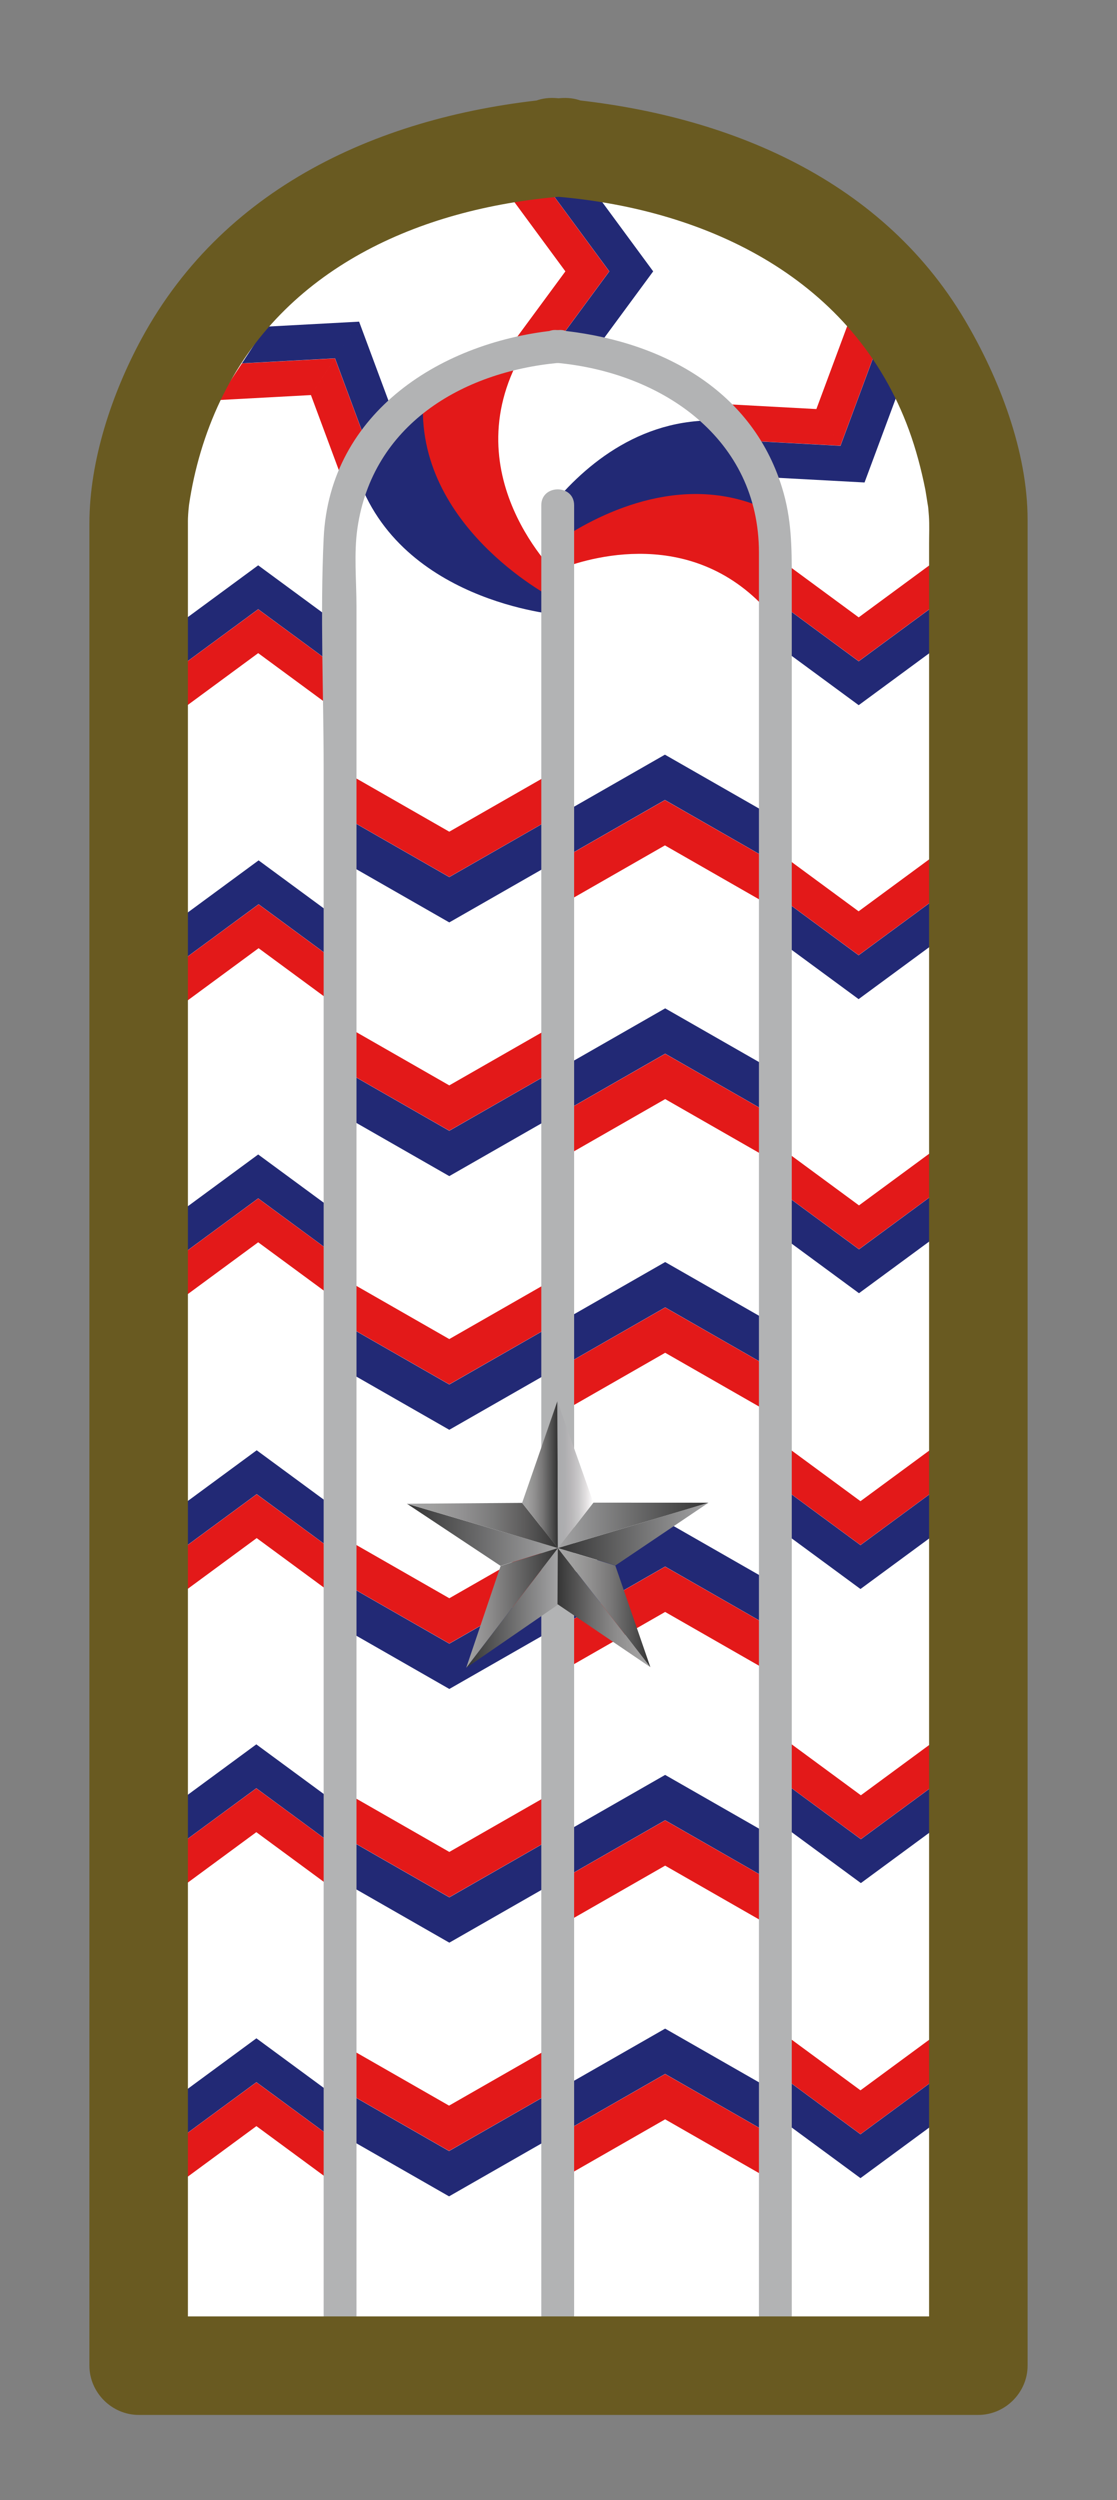 <?xml version="1.0" encoding="utf-8"?>
<!-- Generator: Adobe Illustrator 14.0.0, SVG Export Plug-In . SVG Version: 6.00 Build 43363)  -->
<!DOCTYPE svg PUBLIC "-//W3C//DTD SVG 1.1//EN" "http://www.w3.org/Graphics/SVG/1.1/DTD/svg11.dtd">
<svg version="1.1" id="Capa_2" xmlns="http://www.w3.org/2000/svg" xmlns:xlink="http://www.w3.org/1999/xlink" x="0px" y="0px"
	 width="119.06px" height="266.46px" viewBox="0 0 119.06 266.46" enable-background="new 0 0 119.06 266.46" xml:space="preserve">
<rect x="0" y="0" width="119.06" height="266.46" fill="#808080" stroke="none"/>
<path fill="none" stroke="#000000" stroke-width="4" d="M106,64"/>
<path fill="#FFFFFF" d="M59.691,16.564c-43.996,3.3-44.912,39.607-44.912,39.607v196.549h89.5V56.171
	c0,0-0.917-36.307-44.912-39.607"/>
<g>
	<path fill="#222975" d="M77.59,44.886c-8.959-0.766-15.278,4.681-18.892,9.139c0.347,1.322,0.844,2.703,1.086,4.076
		c4.001-3.16,12.693-8.077,23.13-2.177C83.332,52.568,77.59,44.886,77.59,44.886z"/>
	<path fill="#E31919" d="M82.553,54.707c-9.187-4.795-18.496-0.079-22.88,2.839c0.227,1.021,0.336,2.041,0.172,3.034
		c3.47-1.314,15.091-4.645,23.12,5.907C84.633,63.652,82.553,54.707,82.553,54.707z"/>
</g>
<g>
	<path fill="#222975" d="M46.19,40.894C43.807,57.271,59.446,63.1,59.446,63.1l0.127,2.436c0,0-17.554-1.353-21.748-15.686
		C37.825,49.85,42.911,41.718,46.19,40.894z"/>
	<path fill="#E31919" d="M56.02,37.026c-8.234,13.42,3.615,24.486,3.615,24.486l-0.793,2.18c0,0-15.231-7.879-13.655-22.021
		C45.187,41.671,52.773,36.496,56.02,37.026z"/>
</g>
<path fill="#E31919" d="M47.711,223.795 M47.864,224.424l-10.629-6.088l0.008,4.832l10.621,6.082 M47.864,229.25l10.624-6.082
	l0.006-4.832l-10.63,6.088"/>
<path fill="#222975" d="M47.711,228.637 M47.864,229.268l-10.629-6.088l0.008,4.832l10.621,6.082 M47.864,234.094l10.624-6.082
	l0.006-4.832l-10.63,6.088"/>
<path fill="#E31919" d="M47.74,196.756 M47.893,197.385l-10.629-6.088l0.008,4.832l10.621,6.082 M47.893,202.211l10.625-6.082
	l0.006-4.832l-10.631,6.088"/>
<path fill="#222975" d="M47.74,201.598 M47.893,202.229l-10.629-6.088l0.008,4.832l10.621,6.082 M47.893,207.055l10.625-6.082
	l0.006-4.832l-10.631,6.088"/>
<path fill="#E31919" d="M47.74,169.717 M47.893,170.346l-10.629-6.088l0.008,4.832l10.621,6.082 M47.893,175.172l10.625-6.082
	l0.006-4.832l-10.631,6.088"/>
<path fill="#222975" d="M47.74,174.559 M47.893,175.189l-10.629-6.088l0.008,4.832l10.621,6.082 M47.893,180.016l10.625-6.082
	l0.006-4.832l-10.631,6.088"/>
<path fill="#E31919" d="M47.735,142.094 M47.888,142.723l-10.629-6.088l0.008,4.832l10.621,6.082 M47.888,147.549l10.625-6.082
	l0.006-4.832l-10.631,6.088"/>
<path fill="#222975" d="M47.735,146.936 M47.888,147.566l-10.629-6.088l0.008,4.832l10.621,6.082 M47.888,152.393l10.625-6.082
	l0.006-4.832l-10.631,6.088"/>
<path fill="#E31919" d="M47.735,115.054 M47.888,115.684l-10.629-6.089l0.008,4.833l10.621,6.082 M47.888,120.51l10.625-6.082
	l0.006-4.833l-10.631,6.089"/>
<path fill="#222975" d="M47.735,119.896 M47.888,120.527l-10.629-6.088l0.008,4.833l10.621,6.082 M47.888,125.354l10.625-6.082
	l0.006-4.833l-10.631,6.088"/>
<path fill="#E31919" d="M47.735,88.014 M47.888,88.645l-10.629-6.089l0.008,4.833l10.621,6.082 M47.888,93.471l10.625-6.082
	l0.006-4.833l-10.631,6.089"/>
<path fill="#222975" d="M47.735,92.858 M47.888,93.487l-10.629-6.088l0.008,4.834l10.621,6.081 M47.888,98.314l10.625-6.081
	l0.006-4.834l-10.631,6.088"/>
<path fill="none" stroke="#D97A30" stroke-width="2" d="M85.305,248.469"/>
<path fill="none" stroke="#D97A30" stroke-width="2" d="M33.754,248.469"/>
<path fill="none" stroke="#D97A30" stroke-width="2" d="M59.446,250.219"/>
<path fill="#E31919" d="M27.215,227.217 M27.33,221.936l-8,5.887l-0.004,4.678l8.004-5.893 M27.33,226.607l8.004,5.893l-0.006-4.678
	l-7.998-5.887"/>
<path fill="#222975" d="M27.215,222.529 M27.33,217.248l-8,5.887l-0.004,4.678l8.004-5.893 M27.33,221.92l8.004,5.893l-0.006-4.678
	l-7.998-5.887"/>
<path fill="#E31919" d="M27.205,195.889 M27.32,190.605l-7.999,5.887l-0.005,4.678l8.004-5.893 M27.32,195.277l8.004,5.893
	l-0.005-4.678l-7.999-5.887"/>
<path fill="#222975" d="M27.205,191.201 M27.32,185.918l-7.999,5.887l-0.005,4.678l8.004-5.893 M27.32,190.59l8.004,5.893
	l-0.005-4.678l-7.999-5.887"/>
<path fill="#E31919" d="M27.246,164.543 M27.361,159.262l-7.998,5.887l-0.006,4.678l8.004-5.893 M27.361,163.934l8.004,5.893
	l-0.004-4.678l-8-5.887"/>
<path fill="#222975" d="M27.246,159.855 M27.361,154.574l-7.998,5.887l-0.006,4.678l8.004-5.893 M27.361,159.246l8.004,5.893
	l-0.004-4.678l-8-5.887"/>
<path fill="#E31919" d="M27.404,133.016 M27.52,127.734l-7.998,5.887l-0.006,4.678l8.004-5.893 M27.52,132.406l8.004,5.893
	l-0.004-4.678l-8-5.887"/>
<path fill="#222975" d="M27.404,128.328 M27.52,123.047l-7.998,5.887l-0.006,4.678l8.004-5.893 M27.52,127.719l8.004,5.893
	l-0.004-4.678l-8-5.887"/>
<path fill="#E31919" d="M27.447,101.671 M27.563,96.389l-8,5.887l-0.004,4.678l8.004-5.893 M27.563,101.061l8.004,5.893
	l-0.006-4.678l-7.998-5.887"/>
<path fill="#222975" d="M27.447,96.983 M27.563,91.701l-8,5.887l-0.004,4.678l8.004-5.893 M27.563,96.373l8.004,5.893l-0.006-4.678
	l-7.998-5.887"/>
<path fill="#E31919" d="M27.404,70.224 M27.52,64.941l-7.998,5.887l-0.006,4.678l8.004-5.893 M27.52,69.613l8.004,5.893
	l-0.004-4.678l-8-5.887"/>
<path fill="#222975" d="M27.404,65.536 M27.52,60.254l-7.998,5.887l-0.006,4.678l8.004-5.893 M27.52,64.926l8.004,5.893
	l-0.004-4.678l-8-5.887"/>
<path fill="#E31919" d="M91.412,65.191 M91.527,65.8l-8.004-5.893l0.004,4.678l8,5.887 M91.527,70.472l7.998-5.887l0.006-4.678
	L91.527,65.8"/>
<path fill="#222975" d="M91.412,69.878 M91.527,70.488l-8.004-5.893l0.004,4.678l8,5.887 M91.527,75.16l7.998-5.887l0.006-4.678
	l-8.004,5.893"/>
<path fill="#E31919" d="M91.402,96.519 M91.518,97.13l-8.004-5.893l0.005,4.678l7.999,5.887 M91.518,101.802l7.999-5.887
	l0.005-4.678l-8.004,5.893"/>
<path fill="#222975" d="M91.402,101.207 M91.518,101.818l-8.004-5.893l0.005,4.678l7.999,5.887 M91.518,106.49l7.999-5.887
	l0.005-4.678l-8.004,5.893"/>
<path fill="#E31919" d="M91.443,127.865 M91.559,128.475l-8.004-5.893l0.006,4.678l7.998,5.887 M91.559,133.146l8-5.887l0.004-4.678
	l-8.004,5.893"/>
<path fill="#222975" d="M91.443,132.553 M91.559,133.162l-8.004-5.893l0.006,4.678l7.998,5.887 M91.559,137.834l8-5.887l0.004-4.678
	l-8.004,5.893"/>
<path fill="#E31919" d="M91.602,159.393 M91.717,160.002l-8.004-5.893l0.006,4.678l7.998,5.887 M91.717,164.674l8-5.887l0.004-4.678
	l-8.004,5.893"/>
<path fill="#222975" d="M91.602,164.078 M91.717,164.689l-8.004-5.893l0.006,4.678l7.998,5.887 M91.717,169.361l8-5.887l0.004-4.678
	l-8.004,5.893"/>
<path fill="#E31919" d="M86.779,43.025 M89.58,47.505l3.459-9.31l-2.561-3.914l-3.461,9.317 M87.018,43.599l-9.925-0.536
	l2.569,3.909l9.918,0.534"/>
<path fill="#222975" d="M89.351,46.945 M92.151,51.425l3.459-9.309l-2.562-3.915l-3.46,9.317 M89.589,47.518l-9.925-0.537
	l2.569,3.909l9.918,0.534"/>
<path fill="#E31919" d="M91.645,190.736 M91.76,191.346l-8.004-5.893l0.004,4.678l8,5.887 M91.76,196.018l7.998-5.887l0.006-4.678
	l-8.004,5.893"/>
<path fill="#222975" d="M91.645,195.424 M91.76,196.033l-8.004-5.893l0.004,4.678l8,5.887 M91.76,200.705l7.998-5.887l0.006-4.678
	l-8.004,5.893"/>
<path fill="#E31919" d="M91.602,222.184 M91.717,222.793l-8.004-5.893l0.006,4.678l7.998,5.887 M91.717,227.465l8-5.887l0.004-4.678
	l-8.004,5.893"/>
<path fill="#222975" d="M91.602,226.871 M91.717,227.48l-8.004-5.893l0.006,4.678l7.998,5.887 M91.717,232.152l8-5.887l0.004-4.678
	l-8.004,5.893"/>
<path fill="#E31919" d="M59.653,29.039 M60.264,28.923l-5.893,8.004l4.678-0.006l5.887-7.998 M64.936,28.923l-5.887-8l-4.678-0.004
	l5.893,8.004"/>
<path fill="#E31919" d="M32.903,42.682 M33.142,42.108l3.461,9.317l2.561-3.914l-3.459-9.31 M35.704,38.201l-9.918,0.534
	l-2.569,3.909l9.925-0.536"/>
<path fill="#222975" d="M35.475,38.762 M35.713,38.188l3.46,9.317l2.562-3.915l-3.459-9.309 M38.275,34.282l-9.918,0.534
	l-2.569,3.909l9.925-0.537"/>
<path fill="#222975" d="M64.341,29.039 M64.951,28.923l-5.893,8.004l4.678-0.006l5.887-7.998 M69.623,28.923l-5.887-8l-4.678-0.004
	l5.893,8.004"/>
<path fill="#E31919" d="M70.72,90.734 M70.873,85.278L60.252,91.36l-0.008,4.833l10.629-6.089 M70.873,90.104l10.63,6.089
	l-0.006-4.833l-10.624-6.082"/>
<path fill="#222975" d="M70.72,85.891 M70.873,80.434l-10.621,6.082l-0.008,4.833l10.629-6.088 M70.873,85.261l10.63,6.088
	l-0.006-4.833l-10.624-6.082"/>
<path fill="#E31919" d="M70.749,117.773 M70.901,112.317l-10.621,6.082l-0.008,4.834l10.629-6.089 M70.901,117.143l10.631,6.089
	l-0.006-4.834l-10.625-6.082"/>
<path fill="#222975" d="M70.749,112.93 M70.901,107.473l-10.621,6.082l-0.008,4.833l10.629-6.088 M70.901,112.3l10.631,6.088
	l-0.006-4.833l-10.625-6.082"/>
<path fill="#E31919" d="M70.749,144.813 M70.901,139.355l-10.621,6.082l-0.008,4.834l10.629-6.09 M70.901,144.182l10.631,6.09
	l-0.006-4.834l-10.625-6.082"/>
<path fill="#222975" d="M70.749,139.969 M70.901,134.512l-10.621,6.082l-0.008,4.834l10.629-6.088 M70.901,139.34l10.631,6.088
	l-0.006-4.834l-10.625-6.082"/>
<path fill="#E31919" d="M70.744,172.436 M70.896,166.979l-10.621,6.082l-0.008,4.834l10.629-6.09 M70.896,171.805l10.631,6.09
	l-0.006-4.834l-10.625-6.082"/>
<path fill="#222975" d="M70.744,167.592 M70.896,162.135l-10.621,6.082l-0.008,4.834l10.629-6.088 M70.896,166.963l10.631,6.088
	l-0.006-4.834l-10.625-6.082"/>
<path fill="#E31919" d="M70.744,199.475 M70.896,194.018L60.275,200.1l-0.008,4.834l10.629-6.09 M70.896,198.844l10.631,6.09
	l-0.006-4.834l-10.625-6.082"/>
<path fill="#222975" d="M70.744,194.631 M70.896,189.174l-10.621,6.082l-0.008,4.834l10.629-6.088 M70.896,194.002l10.631,6.088
	l-0.006-4.834l-10.625-6.082"/>
<path fill="#E31919" d="M70.744,226.514 M70.896,221.057l-10.621,6.082l-0.008,4.834l10.629-6.09 M70.896,225.883l10.631,6.09
	l-0.006-4.834l-10.625-6.082"/>
<path fill="#222975" d="M70.744,221.67 M70.896,216.215l-10.621,6.08l-0.008,4.834l10.629-6.088 M70.896,221.041l10.631,6.088
	l-0.006-4.834l-10.625-6.08"/>
<g>
	<g>
		<g>
			<path fill="#B2B3B4" d="M59.363,38.677c11.286,1.051,21.531,8.126,21.531,20.205c0,11.348,0,22.695,0,34.043
				c0,22.385,0,44.77,0,67.153c0,29.464,0,58.927,0,88.391c0,2.257,3.5,2.257,3.5,0c0-42.666,0-85.333,0-127.999
				c0-19.593,0-39.186,0-58.779c0-3.397-0.012-6.39-1.03-9.697c-3.32-10.781-13.389-15.828-24.001-16.816
				C57.116,34.968,57.136,38.47,59.363,38.677L59.363,38.677z"/>
		</g>
	</g>
	<g>
		<g>
			<path fill="#B2B3B4" d="M82.645,245.951c2.257,0,2.257-3.5,0-3.5S80.388,245.951,82.645,245.951L82.645,245.951z"/>
		</g>
	</g>
	<g>
		<g>
			<path fill="#B2B3B4" d="M36.248,245.951c2.257,0,2.257-3.5,0-3.5S33.991,245.951,36.248,245.951L36.248,245.951z"/>
		</g>
	</g>
	<g>
		<g>
			<path fill="#B2B3B4" d="M59.53,35.177c-12.347,1.15-24.396,8.68-25.031,22.179c-0.384,8.159-0.001,16.428-0.001,24.594
				c0,25.581,0,51.161,0,76.742c0,29.925,0,59.851,0,89.776c0,2.257,3.5,2.257,3.5,0c0-42.666,0-85.333,0-127.999
				c0-18.614,0-37.228,0-55.841c0-2.734-0.292-5.635,0.105-8.356c1.595-10.939,11.059-16.629,21.427-17.595
				C61.758,38.47,61.778,34.968,59.53,35.177L59.53,35.177z"/>
		</g>
	</g>
</g>
<g>
	<g>
		<path fill="#B2B3B4" d="M57.696,53.85c0,49.607,0,99.214,0,148.822c0,14.747,0,29.494,0,44.242c0,2.257,3.5,2.257,3.5,0
			c0-49.607,0-99.214,0-148.821c0-14.748,0-29.495,0-44.243C61.196,51.593,57.696,51.593,57.696,53.85L57.696,53.85z"/>
	</g>
</g>
<g>
	<g>
		<path fill="#695A21" d="M59.692,10.462c-18.233,1.545-35.566,8.963-44.608,25.645c-3.149,5.811-5.554,12.98-5.554,19.681
			c0,19.683,0,39.366,0,59.048c0,45.767,0,91.535,0,137.302c0,2.862,2.388,5.25,5.25,5.25c29.833,0,59.667,0,89.5,0
			c2.862,0,5.25-2.388,5.25-5.25c0-49.368,0-98.737,0-148.106c0-16.214,0-32.427,0-48.641c0-7.301-3.038-15.104-6.675-21.264
			c-9.153-15.506-26.26-22.206-43.487-23.666c-6.75-0.572-6.695,9.933,0,10.5c16.221,1.375,31.665,8.865,37.518,24.879
			c0.753,2.062,1.313,4.194,1.743,6.344c0.086,0.432,0.461,3.037,0.233,1.244c0.066,0.525,0.115,1.052,0.15,1.58
			c0.064,0.972,0.018,1.956,0.018,2.929c0,22.742,0,45.484,0,68.226c0,41.991,0,83.983,0,125.975c1.75-1.75,3.5-3.5,5.25-5.25
			c-29.833,0-59.667,0-89.5,0c1.75,1.75,3.5,3.5,5.25,5.25c0-49.368,0-98.737,0-148.106c0-16.082,0-32.163,0-48.245
			c0-0.185-0.003-0.369,0.005-0.553c0.051-1.184,0.195-1.974,0.114-1.423c0.561-3.821,1.678-7.618,3.337-11.101
			C30.229,28.56,44.7,22.233,59.692,20.962C66.388,20.395,66.443,9.891,59.692,10.462L59.692,10.462z"/>
	</g>
</g>
<path fill="none" stroke="#D97A30" stroke-width="2" d="M343.397,257.619"/>
<path fill="none" stroke="#D97A30" stroke-width="2" d="M291.847,257.619"/>
<g>
	
		<linearGradient id="SVGID_1_" gradientUnits="userSpaceOnUse" x1="322.305" y1="-96.277" x2="326.101" y2="-96.277" gradientTransform="matrix(1 -0.003 -0.003 -1 -266.978 61.965)">
		<stop  offset="0.004" style="stop-color:#A4A4A5"/>
		<stop  offset="0.164" style="stop-color:#A0A09F"/>
		<stop  offset="0.365" style="stop-color:#908F8F"/>
		<stop  offset="0.587" style="stop-color:#777676"/>
		<stop  offset="0.823" style="stop-color:#525252"/>
		<stop  offset="1" style="stop-color:#343434"/>
	</linearGradient>
	<polygon fill="url(#SVGID_1_)" points="55.654,160.176 59.466,164.994 59.412,149.341 	"/>
	
		<linearGradient id="SVGID_2_" gradientUnits="userSpaceOnUse" x1="310.023" y1="-102.654" x2="326.101" y2="-102.654" gradientTransform="matrix(1 -0.003 -0.003 -1 -266.978 61.965)">
		<stop  offset="0" style="stop-color:#343434"/>
		<stop  offset="1" style="stop-color:#A4A4A5"/>
	</linearGradient>
	<polygon fill="url(#SVGID_2_)" points="43.374,160.271 53.349,166.891 59.466,164.994 	"/>
	
		<linearGradient id="SVGID_3_" gradientUnits="userSpaceOnUse" x1="289.844" y1="-158.356" x2="305.937" y2="-158.356" gradientTransform="matrix(1 0 0 -1 -246.471 4.231)">
		<stop  offset="0.004" style="stop-color:#A4A4A5"/>
		<stop  offset="0.172" style="stop-color:#A0A09F"/>
		<stop  offset="0.366" style="stop-color:#929192"/>
		<stop  offset="0.574" style="stop-color:#7A7A7A"/>
		<stop  offset="0.788" style="stop-color:#5B5A5A"/>
		<stop  offset="1" style="stop-color:#343434"/>
	</linearGradient>
	<polygon fill="url(#SVGID_3_)" points="43.374,160.271 59.466,164.994 55.646,160.18 	"/>
	
		<linearGradient id="SVGID_4_" gradientUnits="userSpaceOnUse" x1="316.285" y1="-110.472" x2="326.163" y2="-110.472" gradientTransform="matrix(1 -0.003 -0.003 -1 -266.978 61.965)">
		<stop  offset="0" style="stop-color:#343434"/>
		<stop  offset="1" style="stop-color:#A4A4A5"/>
	</linearGradient>
	<polygon fill="url(#SVGID_4_)" points="49.692,177.762 59.548,170.975 59.474,164.994 	"/>
	
		<linearGradient id="SVGID_5_" gradientUnits="userSpaceOnUse" x1="316.285" y1="-110.472" x2="326.108" y2="-110.472" gradientTransform="matrix(1 -0.003 -0.003 -1 -266.978 61.965)">
		<stop  offset="0.004" style="stop-color:#A4A4A5"/>
		<stop  offset="0.288" style="stop-color:#8A8989"/>
		<stop  offset="0.897" style="stop-color:#404040"/>
		<stop  offset="1" style="stop-color:#343434"/>
	</linearGradient>
	<polygon fill="url(#SVGID_5_)" points="53.36,166.902 49.692,177.762 59.474,164.994 	"/>
	
		<linearGradient id="SVGID_6_" gradientUnits="userSpaceOnUse" x1="326.098" y1="-96.277" x2="329.899" y2="-96.277" gradientTransform="matrix(1 -0.003 -0.003 -1 -266.978 61.965)">
		<stop  offset="0" style="stop-color:#AAABAD"/>
		<stop  offset="0.006" style="stop-color:#AAABAD"/>
		<stop  offset="0.205" style="stop-color:#AEAEB0"/>
		<stop  offset="0.405" style="stop-color:#BAB8BA"/>
		<stop  offset="0.605" style="stop-color:#CAC9CA"/>
		<stop  offset="0.803" style="stop-color:#E3E0E1"/>
		<stop  offset="1" style="stop-color:#FFFFFF"/>
	</linearGradient>
	<polygon fill="url(#SVGID_6_)" points="59.466,164.994 63.249,160.151 59.412,149.341 	"/>
	
		<linearGradient id="SVGID_7_" gradientUnits="userSpaceOnUse" x1="326.101" y1="-102.652" x2="342.173" y2="-102.652" gradientTransform="matrix(1 -0.003 -0.003 -1 -266.978 61.965)">
		<stop  offset="0" style="stop-color:#343434"/>
		<stop  offset="1" style="stop-color:#A4A4A5"/>
	</linearGradient>
	<polygon fill="url(#SVGID_7_)" points="59.466,164.994 65.599,166.849 75.522,160.162 	"/>
	
		<linearGradient id="SVGID_8_" gradientUnits="userSpaceOnUse" x1="326.101" y1="-101.691" x2="342.173" y2="-101.691" gradientTransform="matrix(1 -0.003 -0.003 -1 -266.978 61.965)">
		<stop  offset="0.004" style="stop-color:#A4A4A5"/>
		<stop  offset="1" style="stop-color:#343434"/>
	</linearGradient>
	<polygon fill="url(#SVGID_8_)" points="59.466,164.994 75.522,160.162 63.256,160.156 	"/>
	
		<linearGradient id="SVGID_9_" gradientUnits="userSpaceOnUse" x1="326.038" y1="-110.47" x2="335.917" y2="-110.47" gradientTransform="matrix(1 -0.003 -0.003 -1 -266.978 61.965)">
		<stop  offset="0" style="stop-color:#343434"/>
		<stop  offset="0.115" style="stop-color:#464646"/>
		<stop  offset="0.386" style="stop-color:#6F6E6E"/>
		<stop  offset="0.633" style="stop-color:#8D8C8C"/>
		<stop  offset="0.846" style="stop-color:#9F9E9E"/>
		<stop  offset="1" style="stop-color:#A4A4A5"/>
	</linearGradient>
	<polygon fill="url(#SVGID_9_)" points="59.423,170.975 69.324,177.694 59.458,164.994 	"/>
	
		<linearGradient id="SVGID_10_" gradientUnits="userSpaceOnUse" x1="326.093" y1="-110.47" x2="335.917" y2="-110.47" gradientTransform="matrix(1 -0.003 -0.003 -1 -266.978 61.965)">
		<stop  offset="0.004" style="stop-color:#A4A4A5"/>
		<stop  offset="0.164" style="stop-color:#A0A09F"/>
		<stop  offset="0.365" style="stop-color:#908F8F"/>
		<stop  offset="0.587" style="stop-color:#777676"/>
		<stop  offset="0.823" style="stop-color:#525252"/>
		<stop  offset="1" style="stop-color:#343434"/>
	</linearGradient>
	<polygon fill="url(#SVGID_10_)" points="59.458,164.994 69.324,177.694 65.586,166.862 	"/>
</g>
</svg>

